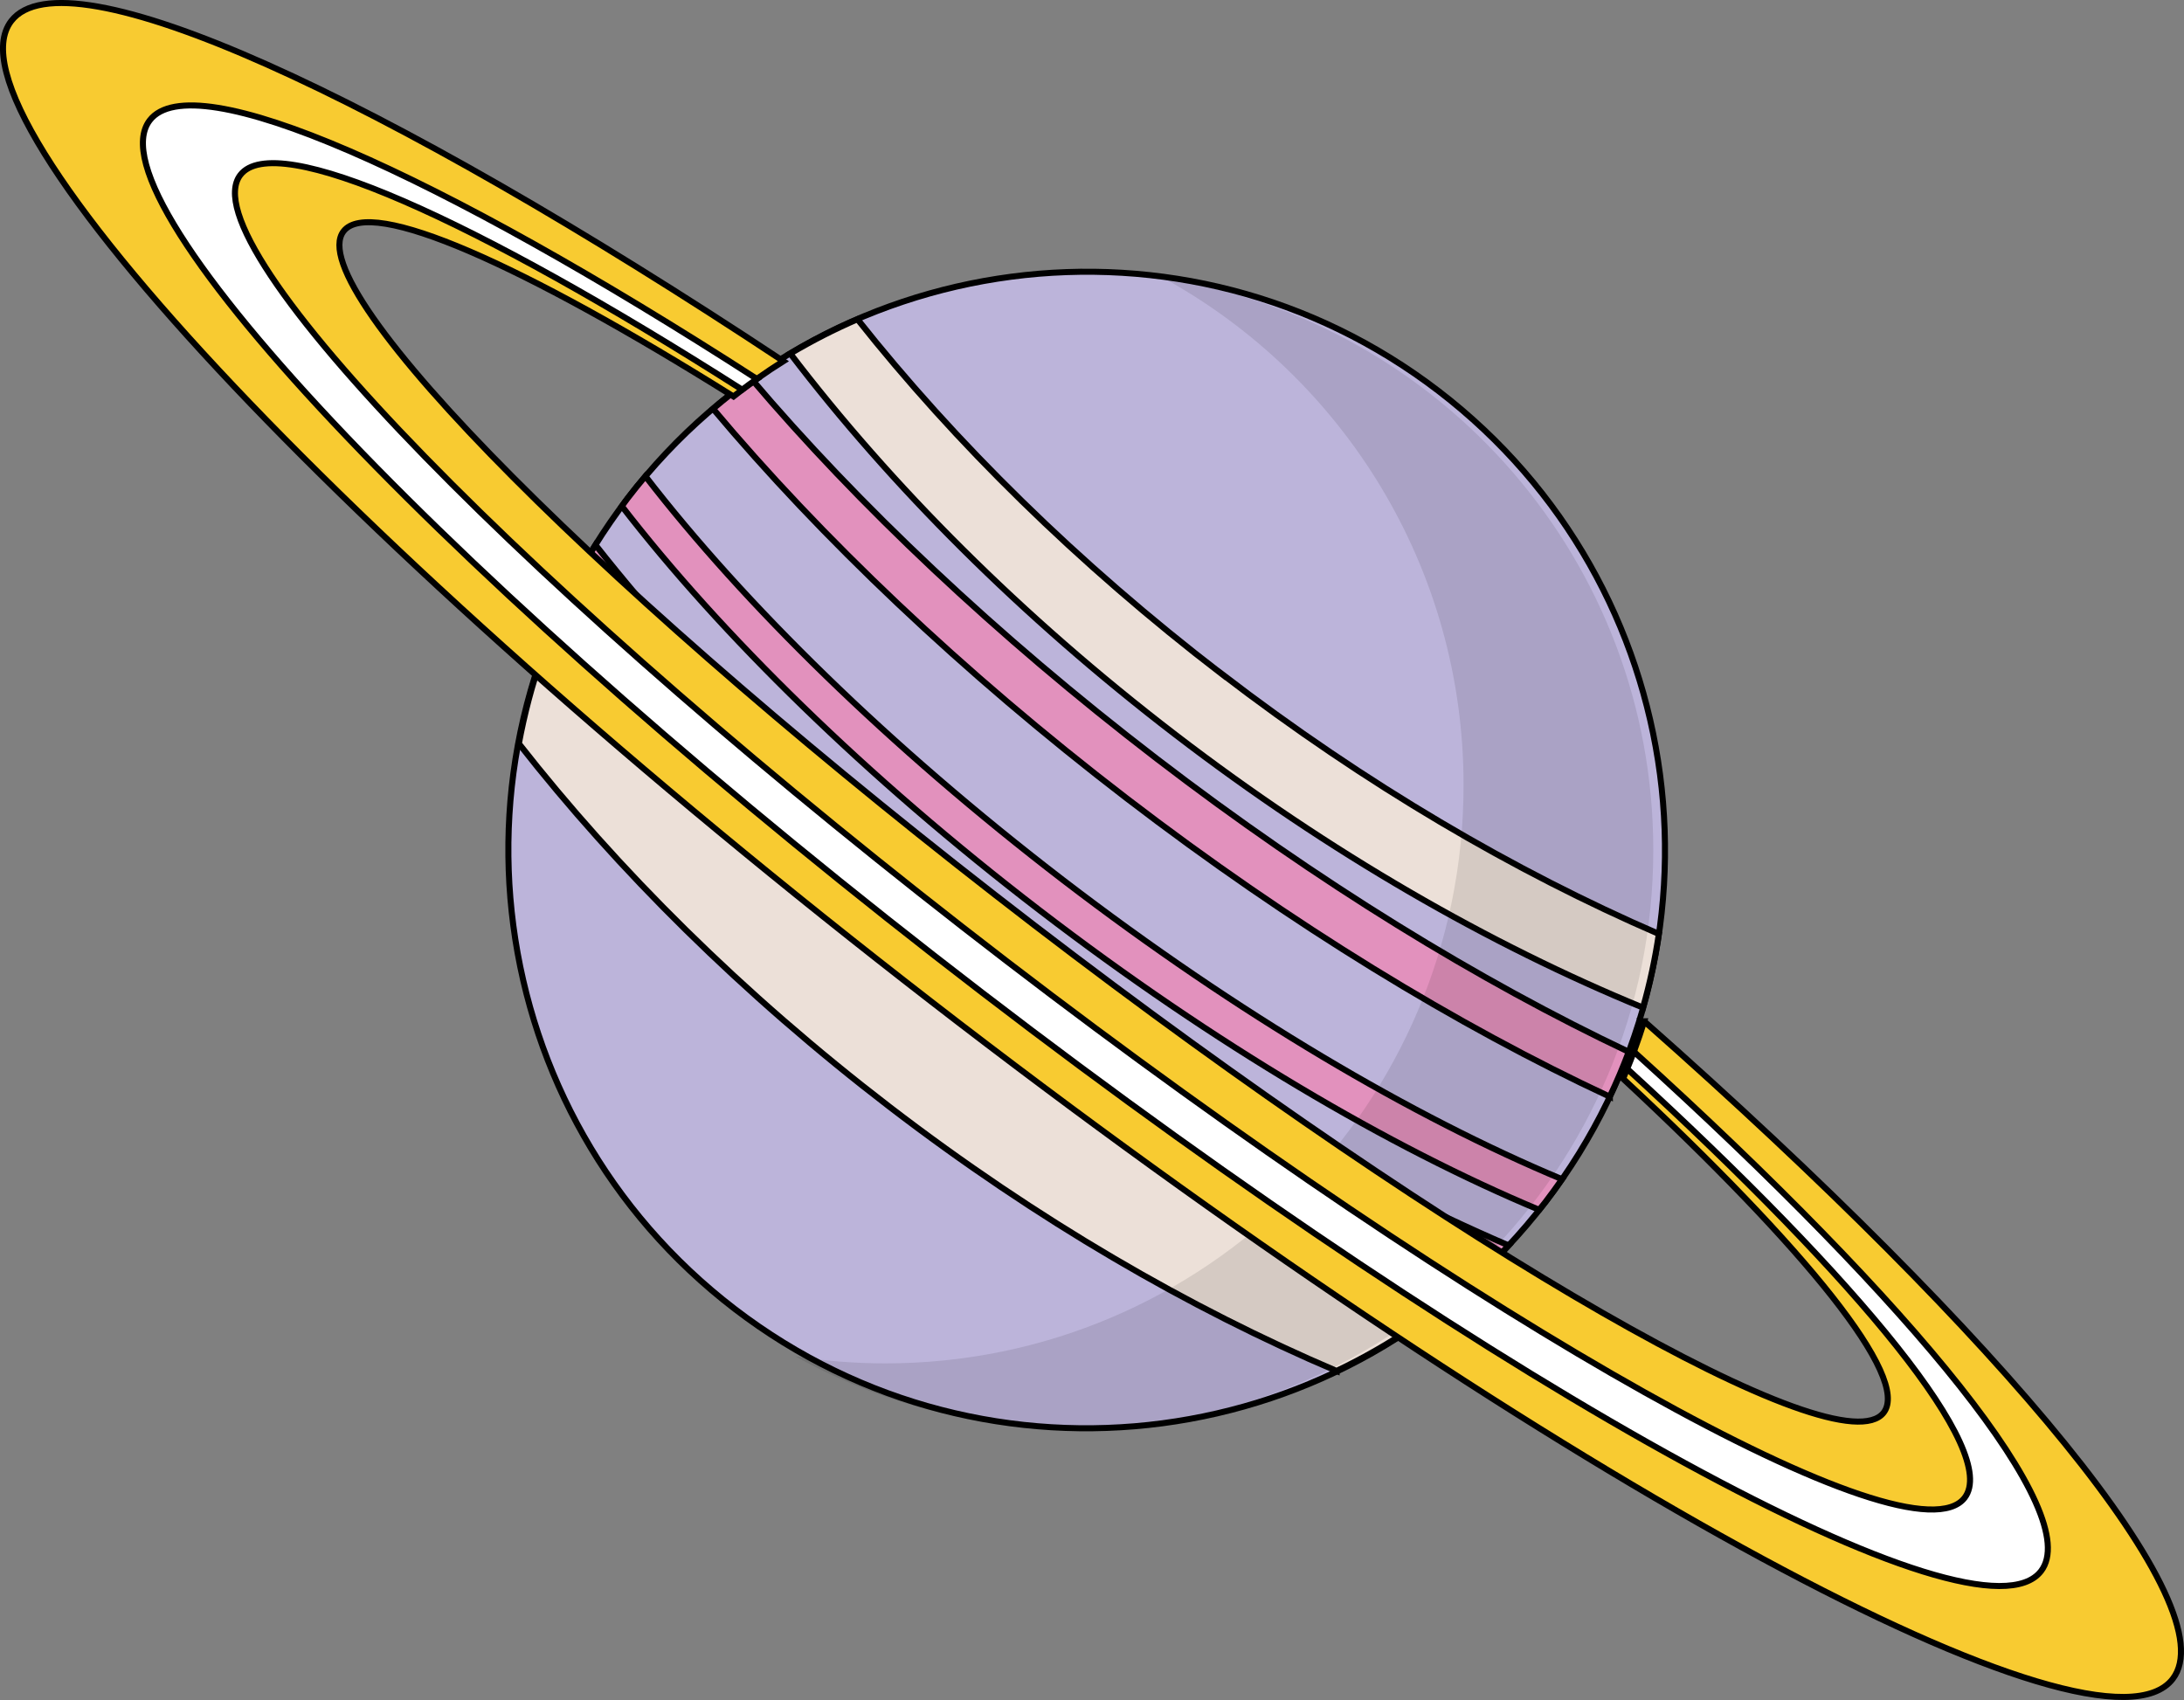 <?xml version="1.0" encoding="UTF-8"?><svg id="a" xmlns="http://www.w3.org/2000/svg" viewBox="0 0 180.74 140.69"><rect x="0" y="0" width="180.74" height="140.69" fill="#808080" stroke="none"/><path d="m127.9,99.47c-16.08,20.97-46.12,24.93-67.1,8.85-20.97-16.08-24.93-46.13-8.84-67.1,16.08-20.97,46.13-24.93,67.1-8.85,20.97,16.09,24.93,46.13,8.84,67.1Z" style="fill:#bcb4da; stroke:#000; stroke-miterlimit:10; stroke-width:.5px;"/><path d="m110.62,113.45c4.5-2.15,8.72-4.99,12.45-8.57-13.51-5.2-27.77-13.15-41.48-23.67-13.71-10.51-25.08-22.23-33.6-33.92-2.5,4.53-4.14,9.34-5.05,14.25,8.14,10.4,18.49,20.71,30.69,30.07,12.2,9.36,24.84,16.68,36.99,21.85Z" style="fill:#ece0d8; stroke:#000; stroke-miterlimit:10; stroke-width:.5px;"/><path d="m101.11,55.78c-11.93-9.15-22.1-19.2-30.15-29.36-1.9.82-3.76,1.77-5.56,2.84,8.31,10.9,19.09,21.74,31.86,31.53,12.78,9.8,26.04,17.4,38.71,22.6.57-2.01,1.01-4.05,1.31-6.1-11.9-5.15-24.25-12.37-36.17-21.52Z" style="fill:#ece0d8; stroke:#000; stroke-miterlimit:10; stroke-width:.5px;"/><path d="m133.22,90.75c.58-1.22,1.1-2.45,1.57-3.7-12.3-5.83-25.74-14.04-39.06-24.26-13.32-10.22-24.74-21.06-33.55-31.44-1.09.78-2.14,1.6-3.17,2.48,8.9,10.61,20.56,21.75,34.22,32.23,13.66,10.47,27.44,18.85,39.99,24.7Z" style="fill:#e291bd; stroke:#000; stroke-miterlimit:10; stroke-width:.5px;"/><path d="m127.38,100.12c.17-.22.35-.43.52-.65.47-.62.93-1.24,1.37-1.88-12.34-5.15-26.81-13.66-41.27-24.74-14.44-11.08-26.42-22.86-34.59-33.44-.5.59-.99,1.19-1.46,1.81-.17.22-.33.45-.49.67,8.18,10.59,20.15,22.38,34.61,33.47,14.46,11.09,28.95,19.6,41.3,24.76Z" style="fill:#e291bd; stroke:#000; stroke-miterlimit:10; stroke-width:.5px;"/><path d="m120.25,107.37c1.6-1.32,3.15-2.74,4.6-4.3-13.34-5.74-27.47-14-41.2-24.54-13.73-10.53-25.37-22.03-34.37-33.43-1.12,1.8-2.1,3.66-2.96,5.56,8.91,11.13,20.33,22.32,33.72,32.59,13.39,10.27,27.16,18.4,40.21,24.12Z" style="fill:#e291bd; stroke:#000; stroke-miterlimit:10; stroke-width:.5px;"/><g style="opacity:.1;"><path d="m96.4,23.07c14.74,8.16,24.72,23.86,24.72,41.9,0,26.43-21.42,47.86-47.86,47.86-2.53,0-5.01-.2-7.43-.58,6.86,3.8,14.74,5.96,23.13,5.96,26.43,0,47.86-21.42,47.86-47.86,0-23.9-17.52-43.71-40.43-47.28Z" style="stroke-width:0px;"/></g><path d="m136.07,84.52c-.5,1.6-1.08,3.19-1.75,4.75,15.09,14.04,23.78,24.74,21.57,27.63-3.62,4.72-35.09-13.34-70.29-40.33C50.41,49.57,24.8,23.86,28.43,19.14c2.21-2.88,14.8,2.73,32.27,13.67,1.33-1.05,2.71-2.03,4.13-2.92C31.48,7.8,5.45-4.14.93,1.74c-6.07,7.91,29.06,45.04,78.45,82.93,49.4,37.89,94.36,62.19,100.43,54.27,4.51-5.88-13.76-27.93-43.74-54.42Z" style="fill:#f8cb31; stroke:#000; stroke-miterlimit:10; stroke-width:.5px;"/><path d="m135.21,87.04c-.17.47-.36.94-.55,1.41,19.41,17.76,30.82,31.73,27.93,35.5-4.37,5.7-39.86-14.18-79.27-44.4C43.91,49.32,15.51,20.19,19.89,14.48c2.89-3.77,19.34,3.63,41.53,17.77.4-.3.8-.6,1.22-.89C36.13,14.27,15.98,5.27,12.39,9.96c-5.16,6.73,25.7,39.06,68.92,72.21,43.23,33.16,82.44,54.58,87.6,47.85,3.6-4.69-10.31-21.81-33.69-42.98Z" style="fill:#fff; stroke:#000; stroke-miterlimit:10; stroke-width:.5px;"/></svg>